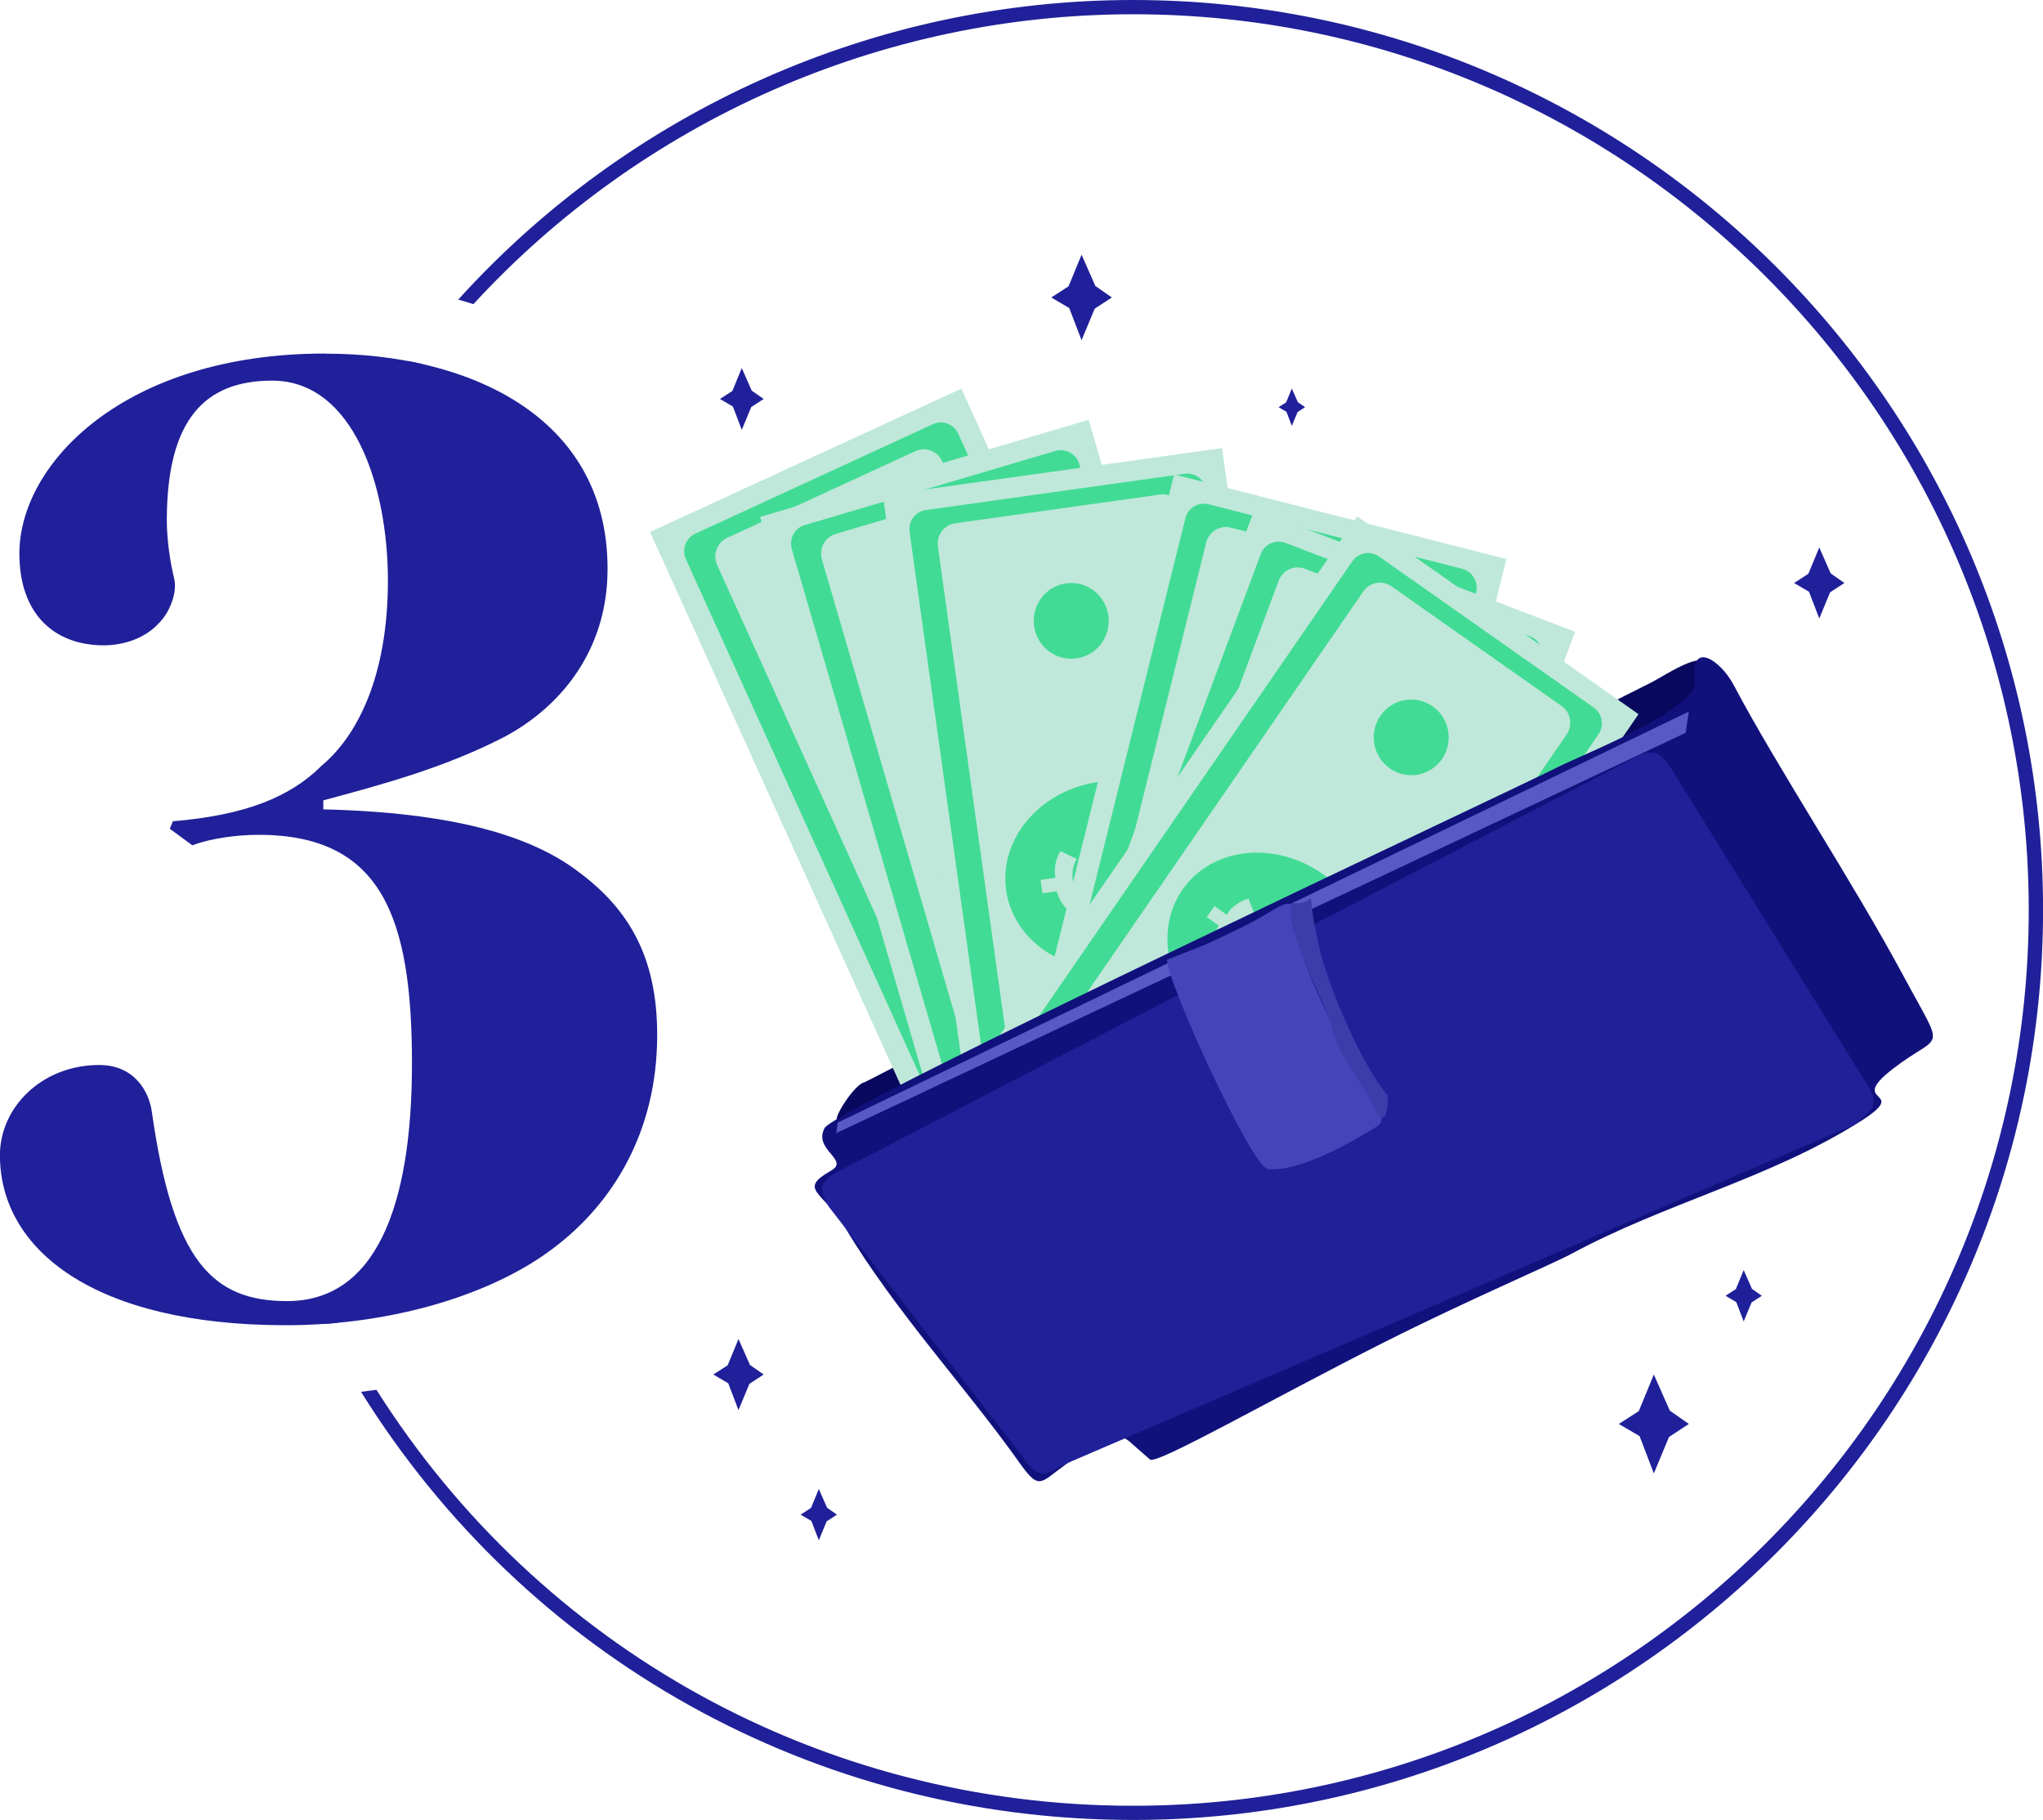 <svg viewBox="0 0 310.84 276.9" xmlns="http://www.w3.org/2000/svg" data-name="Layer 2" id="Layer_2">
  <defs>
    <style>
      .cls-1, .cls-2 {
        fill: #bfe8da;
      }

      .cls-3 {
        fill: #3c3caa;
      }

      .cls-3, .cls-4, .cls-5, .cls-2, .cls-6, .cls-7, .cls-8, .cls-9 {
        fill-rule: evenodd;
      }

      .cls-4 {
        fill: #08085e;
      }

      .cls-5 {
        fill: #4545ba;
      }

      .cls-6 {
        fill: #42db95;
      }

      .cls-7 {
        fill: #202099;
      }

      .cls-8 {
        fill: #11117c;
      }

      .cls-10 {
        fill: #20209a;
      }

      .cls-9 {
        fill: #5858c6;
      }
    </style>
  </defs>
  <g data-name="Layer 1" id="Layer_1-2">
    <path d="M49.65,53.81c21.05,0,42.79,9.15,42.79,32.72,0,12.81-7.55,21.28-15.79,25.63-8.92,4.58-18.08,7.09-27.46,9.61v1.37c19.45.46,31.35,3.89,38.67,9.38,7.78,5.72,12.13,13.04,12.13,24.94,0,14.87-6.86,25.63-15.56,32.26-9.15,7.09-24.48,11.9-40.96,11.9-29.06,0-43.48-11.44-43.48-25.86,0-7.32,6.41-13.73,15.1-13.73,5.26,0,7.55,3.89,8.01,7.09,3.2,22.65,9.15,28.83,20.59,28.83,13.27,0,18.99-13.96,18.99-36.16s-4.58-34.78-23.34-34.78c-2.97,0-7.09.46-10.07,1.6l-3.43-2.52.46-1.14c10.98-.92,17.85-3.66,22.65-8.47,5.49-4.58,10.07-13.73,10.07-28.14s-5.26-30.43-17.62-30.43c-10.07,0-16.02,5.72-16.02,21.28,0,2.75.46,6.18,1.14,8.92.46,2.06-.69,5.03-2.29,6.64-2.06,2.29-5.26,3.43-8.47,3.43-7.32,0-12.81-4.58-12.81-13.96,0-13.73,16.02-30.43,46.45-30.43h.23Z" class="cls-10"></path>
    <g>
      <path d="M50.42,199.32c-.27-.53-.92-.76-1.45-.48-.54.27-.75.92-.48,1.45.19.39.4.76.6,1.15.79-.05,1.57-.12,2.34-.19-.33-.64-.68-1.28-1-1.92Z" class="cls-10"></path>
      <path d="M172.39,0c-39.31,0-76.58,16.78-102.67,45.58.78.22,1.55.45,2.31.69C97.68,18.39,134.04,2.17,172.39,2.17c75.15,0,136.28,61.14,136.28,136.28s-61.14,136.28-136.28,136.28c-47.29,0-90.23-23.93-115.11-63.28-.78.11-1.57.21-2.35.3,25.19,40.48,69.09,65.14,117.47,65.14,76.34,0,138.45-62.11,138.45-138.45S248.73,0,172.39,0Z" class="cls-10"></path>
      <path d="M59,58.99c-.34.49-.23,1.17.26,1.51.49.34,1.17.23,1.51-.26,1.15-1.64,2.35-3.25,3.57-4.83-.78-.18-1.57-.34-2.36-.49-1.02,1.34-2.02,2.69-2.99,4.08Z" class="cls-10"></path>
    </g>
    <g>
      <polygon points="196.55 59.12 197.47 61.19 198.56 61.95 197.42 62.7 196.55 64.79 195.73 62.65 194.54 61.95 195.68 61.22 196.55 59.12" class="cls-10"></polygon>
      <polygon points="112.86 56 114.38 59.44 116.19 60.7 114.3 61.93 112.86 65.4 111.51 61.85 109.54 60.7 111.43 59.48 112.86 56" class="cls-10"></polygon>
      <polygon points="164.56 38.75 166.66 43.51 169.17 45.26 166.56 46.96 164.56 51.76 162.68 46.86 159.95 45.26 162.58 43.56 164.56 38.75" class="cls-10"></polygon>
      <polygon points="124.58 226.54 125.84 229.39 127.34 230.44 125.77 231.46 124.58 234.34 123.45 231.4 121.81 230.44 123.39 229.42 124.58 226.54" class="cls-10"></polygon>
      <polygon points="265.3 193.23 266.56 196.09 268.06 197.14 266.5 198.16 265.3 201.04 264.17 198.1 262.54 197.14 264.11 196.12 265.3 193.23" class="cls-10"></polygon>
      <polygon points="112.36 203.72 114.11 207.67 116.19 209.12 114.02 210.54 112.36 214.53 110.8 210.45 108.53 209.12 110.71 207.72 112.36 203.72" class="cls-10"></polygon>
      <polygon points="276.8 83.29 278.54 87.24 280.62 88.7 278.45 90.11 276.8 94.1 275.24 90.03 272.97 88.7 275.14 87.29 276.8 83.29" class="cls-10"></polygon>
      <polygon points="251.63 209.12 254.06 214.62 256.96 216.64 253.94 218.62 251.63 224.17 249.46 218.49 246.3 216.64 249.34 214.69 251.63 209.12" class="cls-10"></polygon>
      <g>
        <path d="M127.32,170.54c-.44-.75,2.79-5.6,4.15-5.86.35-.06,40.1-20.87,44.29-22.82,26.34-12.23,49.82-25.23,75.47-38.02,2.09-1.05,10.19-6.57,7.73-.71-2.94,7-.84,4.61-8.93,8.67-29.03,14.58-60.03,27.92-89.53,42.17-10.71,5.18-22.87,11.12-33.18,16.56h0Z" class="cls-4"></path>
        <polygon points="149.17 191.88 98.9 80.94 146.28 59.12 196.55 170.06 149.17 191.88" class="cls-2"></polygon>
        <path d="M149.64,185.01l-45.28-99.93c-.67-1.47-.02-3.22,1.43-3.89l36.16-16.66c1.46-.67,3.19-.01,3.85,1.46l45.28,99.93c.67,1.47.02,3.22-1.43,3.88l-36.17,16.66c-1.45.66-3.18.01-3.85-1.46h0Z" class="cls-6"></path>
        <path d="M152.09,180.81l-42.98-94.85c-.71-1.56-.02-3.42,1.52-4.13l28.64-13.19c1.54-.71,3.38-.01,4.09,1.55l42.98,94.85c.71,1.56.02,3.42-1.52,4.13l-28.64,13.19c-1.54.71-3.38.02-4.09-1.54h0Z" class="cls-2"></path>
        <path d="M157.95,162.65c-1.31-2.89-.05-6.31,2.81-7.63,2.86-1.32,6.25-.04,7.56,2.85s.05,6.31-2.81,7.63c-2.86,1.32-6.25.04-7.56-2.85h0Z" class="cls-6"></path>
        <path d="M126.56,93.37c-1.31-2.9-.05-6.31,2.82-7.64,2.86-1.32,6.25-.04,7.56,2.86,1.31,2.89.05,6.31-2.81,7.63-2.86,1.32-6.25.04-7.57-2.85h0Z" class="cls-6"></path>
        <path d="M133.84,133.09c-3.26-7.2.7-16.07,8.83-19.82,8.14-3.75,17.39-.95,20.65,6.24,3.26,7.2-.69,16.08-8.84,19.83-8.14,3.75-17.38.95-20.65-6.25h0Z" class="cls-6"></path>
        <path d="M141.23,131.07l-1.96.9-.85-1.87,2.08-.96c-.75-1.3-.74-3.18-.41-4.12l2.72.45c-.36.88-.18,2.77.77,4.05.75,1.08,2.16.87,2.55-.28.66-1.46.36-3.81.34-4.86-.06-2.35,2.05-4.07,3.7-4.4,1.58-.31,3.26.12,4.89,2.14l2.02-.95.98,2.16-2.14.98c.45,1.44.77,3.22.37,4.99l-2.89-.22c.27-1.58.26-2.72-.07-4.11-.51-2.81-3.78-2.28-3.49.31.49,3.36.17,5.11-1.04,6.69-2.07,2.21-5.3,2.5-7.56-.89h0Z" class="cls-2"></path>
        <polygon points="149.77 195.66 115.65 78.65 165.64 63.87 199.77 180.88 149.77 195.66" class="cls-2"></polygon>
        <path d="M151.21,188.93l-30.74-105.4c-.45-1.55.43-3.19,1.96-3.64l38.16-11.29c1.53-.45,3.16.45,3.61,1.99l30.74,105.4c.45,1.55-.43,3.19-1.97,3.64l-38.15,11.28c-1.53.45-3.16-.44-3.61-1.99h0Z" class="cls-6"></path>
        <path d="M154.23,185.13l-29.18-100.03c-.48-1.64.46-3.38,2.09-3.87l30.21-8.93c1.63-.48,3.35.47,3.83,2.11l29.17,100.03c.48,1.64-.46,3.38-2.08,3.86l-30.21,8.93c-1.63.49-3.35-.47-3.83-2.11h0Z" class="cls-2"></path>
        <path d="M162.59,168.01c-.89-3.05.84-6.26,3.86-7.15,3.02-.89,6.19.86,7.09,3.91.89,3.05-.84,6.26-3.86,7.15-3.02.89-6.2-.85-7.09-3.91h0Z" class="cls-6"></path>
        <path d="M141.28,94.94c-.89-3.05.84-6.26,3.86-7.15,3.02-.89,6.19.86,7.09,3.91.89,3.05-.84,6.26-3.86,7.15-3.02.89-6.19-.86-7.09-3.91h0Z" class="cls-6"></path>
        <path d="M142.89,135.29c-2.21-7.59,2.96-15.8,11.54-18.34,8.59-2.54,17.35,1.55,19.57,9.15,2.21,7.6-2.96,15.81-11.54,18.35-8.59,2.54-17.35-1.55-19.57-9.15h0Z" class="cls-6"></path>
        <path d="M150.49,134.35l-2.07.62-.58-1.97,2.19-.65c-.55-1.39-.28-3.25.19-4.13l2.63.83c-.48.82-.57,2.71.19,4.12.59,1.17,2.02,1.17,2.57.09.86-1.35.89-3.71,1.02-4.76.27-2.34,2.61-3.73,4.28-3.82,1.61-.08,3.21.59,4.54,2.82l2.13-.65.67,2.28-2.26.67c.25,1.49.32,3.29-.33,4.98l-2.83-.63c.49-1.52.64-2.65.51-4.08-.11-2.85-3.42-2.79-3.5-.19.01,3.39-.55,5.08-1.97,6.47-2.36,1.89-5.6,1.71-7.36-1.98h0Z" class="cls-2"></path>
        <rect transform="translate(-16.62 24.53) rotate(-7.93)" height="121.93" width="52.11" y="71.17" x="142.49" class="cls-1"></rect>
        <path d="M153.55,189.68l-15.16-108.77c-.22-1.6.89-3.09,2.47-3.31l39.4-5.52c1.58-.22,3.06.9,3.28,2.51l15.15,108.77c.22,1.6-.89,3.09-2.47,3.31l-39.4,5.53c-1.58.22-3.06-.91-3.28-2.51h0Z" class="cls-6"></path>
        <path d="M157.09,186.36l-14.39-103.24c-.23-1.69.95-3.28,2.63-3.51l31.19-4.37c1.68-.24,3.25.96,3.49,2.66l14.39,103.24c.23,1.69-.95,3.28-2.63,3.51l-31.19,4.38c-1.68.24-3.25-.96-3.49-2.66h0Z" class="cls-2"></path>
        <path d="M167.84,170.66c-.44-3.15,1.74-6.06,4.85-6.5,3.12-.44,6.01,1.76,6.45,4.91.43,3.15-1.74,6.06-4.86,6.5-3.12.44-6-1.76-6.44-4.91h0Z" class="cls-6"></path>
        <path d="M157.34,95.25c-.44-3.15,1.73-6.06,4.85-6.5,3.12-.43,6.01,1.76,6.45,4.92.43,3.15-1.74,6.06-4.86,6.5-3.12.44-6-1.76-6.44-4.91h0Z" class="cls-6"></path>
        <path d="M153.08,135.4c-1.09-7.83,5.21-15.2,14.08-16.44,8.87-1.25,16.94,4.1,18.03,11.94,1.09,7.83-5.21,15.2-14.08,16.44-8.87,1.25-16.94-4.1-18.04-11.94h0Z" class="cls-6"></path>
        <path d="M160.74,135.6l-2.14.3-.28-2.03,2.27-.32c-.34-1.46.19-3.26.78-4.06l2.48,1.21c-.6.74-.95,2.6-.41,4.1.42,1.24,1.82,1.45,2.52.47,1.05-1.21,1.43-3.54,1.7-4.56.61-2.27,3.13-3.31,4.79-3.15,1.6.16,3.09,1.05,4.09,3.46l2.2-.33.33,2.35-2.33.33c.03,1.51-.17,3.31-1.05,4.88l-2.71-1.04c.71-1.43,1.02-2.53,1.1-3.96.31-2.83-2.97-3.27-3.44-.71-.47,3.35-1.28,4.94-2.89,6.11-2.61,1.52-5.79.86-6.99-3.04h0Z" class="cls-2"></path>
        <polygon points="149.34 190.4 178.64 72.18 229.2 85.05 199.9 203.27 149.34 190.4" class="cls-2"></polygon>
        <path d="M153.96,185.34l26.39-106.49c.39-1.56,1.97-2.52,3.53-2.13l38.59,9.82c1.55.39,2.5,2,2.12,3.56l-26.39,106.49c-.39,1.56-1.97,2.52-3.53,2.13l-38.59-9.82c-1.55-.39-2.5-2-2.12-3.56h0Z" class="cls-6"></path>
        <path d="M158.47,183.61l25.05-101.07c.41-1.66,2.1-2.68,3.74-2.26l30.55,7.78c1.65.42,2.66,2.12,2.25,3.78l-25.05,101.07c-.41,1.66-2.1,2.68-3.74,2.26l-30.55-7.78c-1.65-.42-2.66-2.12-2.25-3.78h0Z" class="cls-2"></path>
        <path d="M174.29,173.14c.77-3.08,3.86-4.95,6.92-4.17,3.05.77,4.92,3.91,4.15,6.99-.77,3.08-3.86,4.95-6.92,4.17-3.05-.77-4.92-3.91-4.15-6.99h0Z" class="cls-6"></path>
        <path d="M192.58,99.32c.77-3.09,3.86-4.96,6.92-4.18,3.06.78,4.92,3.91,4.15,6.99-.76,3.08-3.86,4.96-6.92,4.18-3.06-.78-4.91-3.91-4.15-6.99h0Z" class="cls-6"></path>
        <path d="M173.71,134.89c1.9-7.67,10.49-12.1,19.17-9.89,8.69,2.21,14.19,10.22,12.29,17.89-1.9,7.67-10.49,12.1-19.18,9.88-8.68-2.21-14.19-10.22-12.28-17.89h0Z" class="cls-6"></path>
        <path d="M180.74,137.98l-2.09-.54.49-1.99,2.22.57c.23-1.49,1.39-2.95,2.23-3.47l1.85,2.06c-.83.46-1.85,2.04-1.91,3.64-.08,1.31,1.16,2.04,2.17,1.39,1.42-.72,2.64-2.74,3.27-3.58,1.41-1.87,4.13-1.88,5.61-1.09,1.43.75,2.48,2.14,2.51,4.75l2.16.53-.57,2.3-2.28-.58c-.53,1.41-1.39,3-2.79,4.12l-2.13-2c1.19-1.05,1.88-1.95,2.49-3.25,1.34-2.5-1.55-4.15-2.92-1.95-1.69,2.92-3.03,4.08-4.95,4.56-2.98.42-5.69-1.4-5.36-5.46h0Z" class="cls-2"></path>
        <polygon points="148.33 191.49 190.88 77.48 239.65 96.12 197.11 210.13 148.33 191.49" class="cls-2"></polygon>
        <path d="M153.5,187l38.32-102.7c.56-1.51,2.25-2.28,3.75-1.71l37.23,14.23c1.49.57,2.26,2.27,1.69,3.78l-38.33,102.7c-.56,1.51-2.25,2.28-3.74,1.7l-37.23-14.23c-1.49-.57-2.26-2.27-1.69-3.79h0Z" class="cls-6"></path>
        <path d="M158.18,185.81l36.37-97.47c.6-1.6,2.39-2.42,3.98-1.81l29.48,11.27c1.59.61,2.4,2.41,1.8,4.01l-36.38,97.48c-.6,1.6-2.39,2.41-3.97,1.81l-29.48-11.26c-1.58-.61-2.4-2.41-1.8-4.02h0Z" class="cls-2"></path>
        <path d="M175.08,177.25c1.11-2.97,4.4-4.47,7.35-3.34,2.95,1.12,4.44,4.45,3.32,7.43-1.11,2.97-4.4,4.47-7.35,3.34-2.95-1.12-4.44-4.45-3.32-7.43h0Z" class="cls-6"></path>
        <path d="M201.65,106.05c1.11-2.98,4.4-4.48,7.35-3.35,2.95,1.12,4.44,4.45,3.33,7.43-1.11,2.97-4.4,4.47-7.35,3.34-2.95-1.12-4.44-4.45-3.33-7.42h0Z" class="cls-6"></path>
        <path d="M178.85,139.19c2.76-7.4,11.8-10.8,20.18-7.6,8.38,3.2,12.93,11.8,10.17,19.2-2.76,7.4-11.79,10.8-20.17,7.6-8.38-3.2-12.93-11.8-10.18-19.19h0Z" class="cls-6"></path>
        <path d="M185.49,143.07l-2.02-.78.71-1.92,2.14.82c.39-1.45,1.71-2.77,2.61-3.18l1.6,2.26c-.87.36-2.07,1.82-2.31,3.39-.22,1.29.92,2.16,2,1.63,1.49-.56,2.93-2.42,3.66-3.18,1.61-1.7,4.31-1.39,5.7-.44,1.34.91,2.22,2.42,1.95,5.01l2.09.78-.83,2.22-2.2-.84c-.69,1.34-1.72,2.81-3.24,3.77l-1.89-2.23c1.31-.91,2.1-1.72,2.84-2.94,1.61-2.34-1.06-4.31-2.68-2.28-2.01,2.71-3.48,3.71-5.44,3.96-3.01.07-5.49-2.05-4.7-6.05h0Z" class="cls-2"></path>
        <polygon points="137.61 178.53 206.5 78.55 249.3 108.66 180.41 208.64 137.61 178.53" class="cls-2"></polygon>
        <path d="M143.71,175.46l62.05-90.07c.91-1.32,2.74-1.65,4.05-.73l32.67,22.98c1.31.93,1.64,2.77.73,4.08l-62.05,90.07c-.91,1.32-2.73,1.65-4.04.73l-32.67-22.98c-1.31-.93-1.64-2.76-.73-4.08h0Z" class="cls-6"></path>
        <path d="M148.54,175.46l58.89-85.48c.97-1.41,2.9-1.75,4.29-.77l25.87,18.2c1.4.98,1.74,2.94.77,4.34l-58.89,85.48c-.97,1.41-2.9,1.75-4.29.77l-25.87-18.2c-1.4-.98-1.74-2.93-.77-4.34h0Z" class="cls-2"></path>
        <path d="M167.01,171.34c1.8-2.61,5.35-3.24,7.94-1.43,2.58,1.82,3.22,5.41,1.43,8.02-1.8,2.61-5.35,3.25-7.94,1.43-2.58-1.82-3.22-5.41-1.43-8.02h0Z" class="cls-6"></path>
        <path d="M210.03,108.89c1.8-2.61,5.35-3.24,7.94-1.43s3.23,5.41,1.43,8.02c-1.8,2.61-5.35,3.25-7.94,1.43s-3.23-5.41-1.43-8.02h0Z" class="cls-6"></path>
        <path d="M179.89,135.38c4.47-6.49,14.05-7.55,21.41-2.38,7.36,5.18,9.69,14.63,5.22,21.12-4.47,6.49-14.06,7.55-21.41,2.38-7.36-5.18-9.69-14.63-5.22-21.12h0Z" class="cls-6"></path>
        <path d="M185.39,140.78l-1.78-1.25,1.16-1.68,1.88,1.32c.73-1.31,2.33-2.25,3.31-2.44l1.01,2.58c-.94.13-2.45,1.25-3.06,2.72-.53,1.2.37,2.32,1.54,2.07,1.58-.17,3.43-1.61,4.31-2.18,1.97-1.24,4.53-.28,5.64.98,1.08,1.22,1.57,2.9.68,5.34l1.84,1.27-1.34,1.95-1.93-1.36c-.99,1.13-2.35,2.31-4.05,2.85l-1.29-2.63c1.48-.56,2.45-1.15,3.47-2.14,2.13-1.86,0-4.43-2.05-2.88-2.61,2.13-4.27,2.74-6.24,2.49-2.93-.67-4.83-3.34-3.09-7.02h0Z" class="cls-2"></path>
        <path d="M237.13,116.65c3.59-1.81,21.33-8.78,20.75-13.06-.83-6.16,3.79-3.35,5.91.65,6.68,12.64,18.09,29.85,25.82,44.24,6.53,12.17,5.87,8.33-1.63,14.15-7.26,5.63,3.18,2.9-5.15,8.12-13.76,8.63-29.39,12.26-43.8,20.04-2.79,1.51-15.78,7.05-28.34,13.38-17.15,8.64-34.7,18.72-35.71,17.88-1.32-1.11-2.15-1.9-3.15-2.75-1.18-1-2.91-1.59-10.76,4.3-2.84,2.13-3.15,2.91-5.99-1.1-8.01-11.3-18.84-22.92-26.46-35.67-3.39-5.67-7.34-5.77-2.16-8.74,2.86-1.65-2.78-3.15-1-6.47,1.71-3.19,103.98-51.09,111.68-54.97h0Z" class="cls-8"></path>
        <polygon points="127.47 170.79 127.23 172.4 256.47 111.49 256.95 108.26 127.47 170.79" class="cls-9"></polygon>
        <path d="M126.14,183.64c-1.64-2.69-1.33-3.58.7-5.04l122.48-63.64c3.09-1.36,3.92.49,5.14,2.29l30.04,48.43c1.52,2.77-.13,3.46-2.24,5.38l-120.84,51.96c-1.98,1.31-3.6,2.2-5.85-1.43l-29.43-37.95Z" class="cls-7"></path>
        <path d="M177.57,146c-.19,3.01,12.84,31.58,15.35,31.86,4.62.5,12.4-3.87,16.48-6.42,2.48-1.56-1.2-4.62-5.31-12.76-3.04-6.02-6.14-12.61-6.45-16.09-.74-8.34-1.36-4.88-10.32-.65-4.73,2.23-5.39,2.31-9.75,4.07h0Z" class="cls-5"></path>
        <path d="M196.54,137.42c4.87.42,1.52-4.6,4.22,6.85,1.39,5.93,6.4,17.74,10.34,22.33.17.19.06,6.45-2.16,1.55-1.54-3.39-5.31-7.11-6.5-12.5-.58-2.61-7.37-14.87-5.9-18.23h0Z" class="cls-3"></path>
      </g>
    </g>
  </g>
</svg>